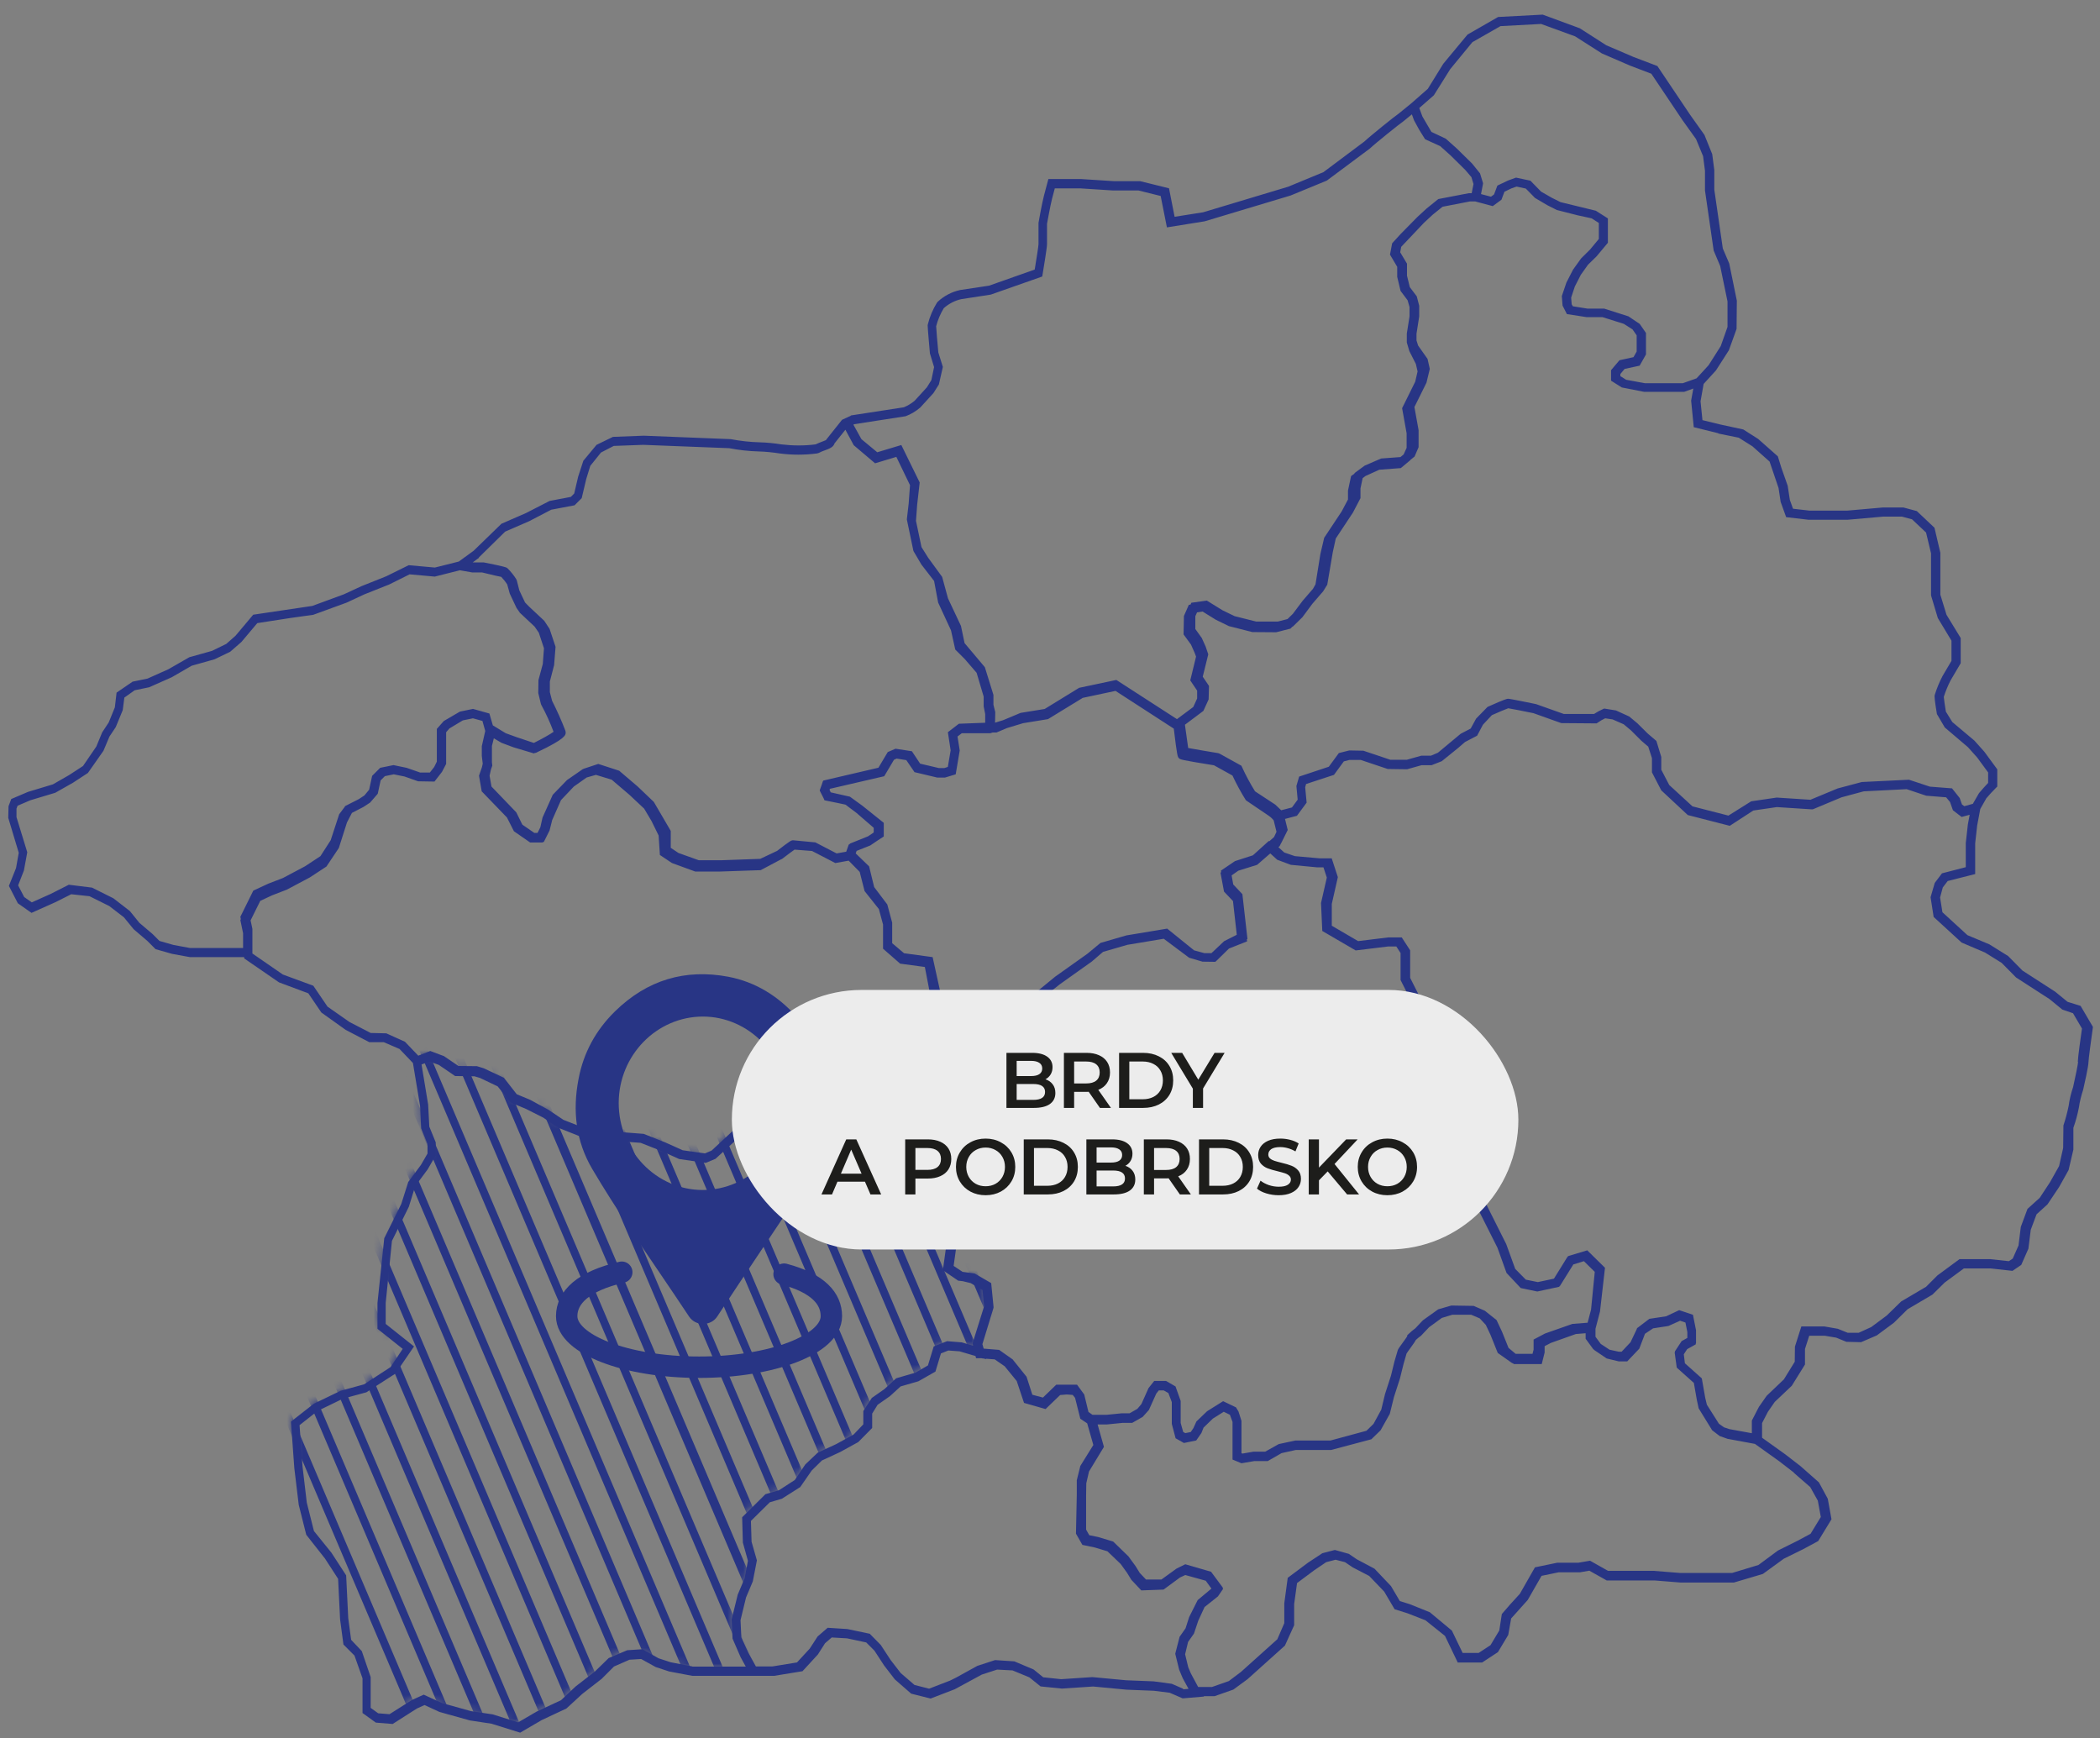 <?xml version="1.0" encoding="UTF-8"?> <svg xmlns="http://www.w3.org/2000/svg" width="267" height="221" viewBox="0 0 267 221" fill="none"><rect x="0" y="0" width="267" height="221" fill="#808080" stroke="none"/><mask id="mask0_50_1404" style="mask-type:alpha" maskUnits="userSpaceOnUse" x="37" y="127" width="89" height="93"><path d="M95.465 211.985L94.337 209.937L93.382 207.831L93.267 205.472L94.026 202.412L94.889 200.364L95.35 197.948L94.682 195.635L94.602 192.667L97.282 190.021L98.951 189.526L101.137 188.122L102.471 186.132L103.875 184.751L106.245 183.647L108.546 182.381L110.019 180.851V179.102L110.859 177.744L112.47 176.617L113.908 175.294L116.301 174.603L118.142 173.533L118.867 171.175L120.19 170.657L121.801 170.772L122.848 171.083L124.251 171.485L123.941 170.358L125.413 165.664L125.149 163.075L123.308 162.005L121.72 161.832L120.19 160.797L120.592 157.909L119.649 156.068L118.291 153.997L119.097 150.937L120.224 149.901L121.225 146.99V143.734L119.419 141.917L119.879 139.811L121.513 138.569L122.008 136.44L122.525 134.657L123.158 133.587L123.998 132.781L124.021 131.573L123.595 129.986L121.893 130.963L118.89 130.526L116.796 129.548L116.209 127.903L115.231 127.788L113.908 128.455L112.378 129.951L111.054 131.286L109.444 132.551L107.798 133.265L105.325 134.622L103.53 136.118L101.827 136.762L101.401 139.616L101.286 142.722L101.079 144.045L98.548 144.735L97.536 143.677L96.765 141.974L95.89 141.514L94.797 142.17L92.957 143.988L90.414 146.358L89.321 146.818L86.272 146.381L83.959 145.345L81.255 144.275L78.805 144.103L76.837 144.31L74.939 144.022L70.993 142.469L69.06 141.169L66.839 140.041L64.964 139.259L63.33 137.222L60.96 136.095L60.097 135.83L57.738 135.807L55.748 134.45L54.298 133.932L52.63 134.542L53.55 140.099L53.7 142.952L54.505 144.827V146.323L53.55 147.968L51.94 150.131L51.1 152.835L48.948 157.196L48.534 160.97L48.131 165.181V168.172L51.537 170.887L49.639 173.741L46.084 176.042L43.115 176.847L39.721 178.492L37.155 180.506L37.558 186.074L38.11 190.688L39.054 194.485L41.366 197.338L43.115 200.053L43.38 205.323L43.782 208.326L45.14 209.672L46.233 212.79V217.001L47.556 217.944L49.351 218.094L52.342 216.196L53.55 215.643L55.598 216.598L59.407 217.657L62.226 218.094L65.631 219.164L68.197 217.657L71.338 216.196L73.236 214.401L75.664 212.537L77.309 210.892L79.461 209.937L81.221 209.822L83.131 210.892L84.765 211.432L87.595 211.985H92.209H95.465Z" fill="#283585"></path></mask><g mask="url(#mask0_50_1404)"><path d="M96.558 321.044L-11.913 66.023" stroke="#283585" stroke-linecap="round" stroke-linejoin="round"></path><path d="M97.624 314.07L-8.222 65.128" stroke="#283585" stroke-linecap="round" stroke-linejoin="round"></path><path d="M97.46 303.969L-3.954 65.538" stroke="#283585" stroke-linecap="round" stroke-linejoin="round"></path><path d="M99.676 299.383L-0.508 63.897" stroke="#283585" stroke-linecap="round" stroke-linejoin="round"></path><path d="M1.543 58.974L104.27 300.441" stroke="#283585" stroke-linecap="round" stroke-linejoin="round"></path><path d="M108.702 301.18L4.99 57.333" stroke="#283585" stroke-linecap="round" stroke-linejoin="round"></path><path d="M115.922 308.646L7.861 54.535" stroke="#283585" stroke-linecap="round" stroke-linejoin="round"></path><path d="M119.695 307.662L11.799 54.051" stroke="#283585" stroke-linecap="round" stroke-linejoin="round"></path><path d="M122.895 305.61L15.819 53.805" stroke="#283585" stroke-linecap="round" stroke-linejoin="round"></path><path d="M19.267 52.164V52.238L126.343 303.969" stroke="#283585" stroke-linecap="round" stroke-linejoin="round"></path><path d="M130.527 304.051L22.713 50.597" stroke="#283585" stroke-linecap="round" stroke-linejoin="round"></path><path d="M135.532 306.103L26.158 49.038" stroke="#283585" stroke-linecap="round" stroke-linejoin="round"></path><path d="M140.455 307.998L29.523 47.151" stroke="#283585" stroke-linecap="round" stroke-linejoin="round"></path><path d="M146.153 321.044L37.682 66.023" stroke="#283585" stroke-linecap="round" stroke-linejoin="round"></path><path d="M147.218 314.07L41.373 65.128" stroke="#283585" stroke-linecap="round" stroke-linejoin="round"></path><path d="M147.055 303.969L45.641 65.538" stroke="#283585" stroke-linecap="round" stroke-linejoin="round"></path><path d="M149.271 299.383L49.087 63.897" stroke="#283585" stroke-linecap="round" stroke-linejoin="round"></path><path d="M51.138 58.974L153.865 300.441" stroke="#283585" stroke-linecap="round" stroke-linejoin="round"></path><path d="M158.296 301.18L54.584 57.333" stroke="#283585" stroke-linecap="round" stroke-linejoin="round"></path><path d="M165.517 308.646L57.456 54.535" stroke="#283585" stroke-linecap="round" stroke-linejoin="round"></path><path d="M169.29 307.662L61.394 54.051" stroke="#283585" stroke-linecap="round" stroke-linejoin="round"></path><path d="M172.49 305.61L65.414 53.805" stroke="#283585" stroke-linecap="round" stroke-linejoin="round"></path><path d="M68.861 52.164V52.238L175.937 303.969" stroke="#283585" stroke-linecap="round" stroke-linejoin="round"></path><path d="M180.122 304.051L72.308 50.597" stroke="#283585" stroke-linecap="round" stroke-linejoin="round"></path><path d="M185.126 306.103L75.753 49.038" stroke="#283585" stroke-linecap="round" stroke-linejoin="round"></path><path d="M190.05 307.998L79.117 47.151" stroke="#283585" stroke-linecap="round" stroke-linejoin="round"></path></g><path d="M264.363 127.833L262.878 127.373L261.302 126.084L257.149 123.403L255.319 121.551L252.938 120.067L250.142 118.893L246.966 115.982L246.667 114.107L247.012 112.83L247.634 112.013L251.131 111.127V107.215L251.384 104.949L251.776 102.855L252.546 101.497C252.938 101.048 253.34 100.588 253.766 100.174L253.939 100.001V97.815L252.293 95.572L251.028 94.157L248.22 91.798L247.404 90.475C247.3 89.831 247.162 88.922 247.139 88.6C247.369 87.875 247.668 87.161 248.002 86.506L249.29 84.32V81.121L247.484 78.164L246.702 75.61V70.283L245.954 67.096L243.71 64.979L241.996 64.519H239.419L234.863 64.921H230.065L227.971 64.68L227.568 63.564L227.292 61.758L226.487 59.468L226.038 58.018L223.541 55.809L221.643 54.601L218.767 53.98L216.454 53.416L216.212 51.023L216.604 48.814L218.168 47.1L219.814 44.534L220.792 41.819L220.826 38.229L219.86 33.5L219.043 31.59L217.961 24.112V21.615L217.697 19.602L216.707 17.151L214.889 14.597L210.724 8.395L207.698 7.245L204.235 5.761L200.864 3.598L196.147 1.86L190.475 2.159L186.586 4.392L183.503 8.108L181.535 11.295L179.453 13.124L177.83 14.447C177.382 14.735 174.091 17.393 173.47 17.991L168.258 21.891L163.771 23.744L152.979 26.988L149.343 27.563L148.63 23.939L144.948 23.03H141.577L137.481 22.766H133.293L132.718 24.929C132.488 25.838 132.062 28.127 132.039 28.334V31.038C132.039 31.268 131.797 32.798 131.556 34.271L125.757 36.319L122.087 36.871C121.017 37.101 120.027 37.619 119.222 38.367L119.13 38.482C118.601 39.334 118.209 40.265 117.968 41.232L117.945 41.37C117.945 41.784 118.209 44.614 118.232 44.937L118.762 46.674L118.416 48.331L117.841 49.251L116.288 50.954C115.851 51.322 115.345 51.61 114.919 51.782L108.2 52.818L108.062 52.933V52.91L107.061 53.37L105.036 55.913V55.947C104.921 56.005 104.714 56.085 104.552 56.143C104.276 56.246 103.977 56.361 103.69 56.499C102.24 56.684 100.779 56.672 99.341 56.499C98.42 56.35 97.488 56.258 96.556 56.235C95.36 56.2 94.163 56.074 92.909 55.832L81.852 55.395L77.929 55.545L75.847 56.557L74.167 58.582L73.511 60.595L73.005 62.747L72.579 63.173L69.875 63.69L66.872 65.232L63.754 66.59L60.211 70.03L58.324 71.399L55.286 72.158L51.961 71.859L49.119 73.263L45.978 74.517L43.712 75.564L39.708 77.037L32.195 78.153L29.951 80.822L28.766 81.869L26.948 82.755L24.072 83.56L21.403 85.091L18.757 86.275L16.858 86.667L14.822 88.059L14.603 89.934L13.821 91.856L12.992 93.11L12.245 94.916L10.553 97.39L8.77 98.552L6.722 99.725L3.558 100.68L1.429 101.589L1.084 102.51L1.05 103.982L2.384 108.423L2.039 110.368L1.13 112.634L2.269 114.843L4.007 116.063L7.044 114.705L9.058 113.693L11.382 113.946L13.901 115.2L15.754 116.627L16.996 118.145L18.722 119.618L19.781 120.677L21.886 121.275L24.153 121.689H31.044V121.85L35.474 124.899L39.202 126.291L40.858 128.73L43.953 130.94L46.956 132.504H48.797L50.799 133.367L52.502 135.15L53.411 140.616L53.549 143.469L54.354 145.436V146.667L53.514 148.117L51.904 150.28L51.018 153.076L48.855 157.425L47.992 165.663V168.942L51.202 171.496L49.66 173.809L46.289 176.006L43.309 176.823L39.904 178.468L36.993 180.746L37.418 186.637L37.982 191.32L38.937 195.128L41.319 198.154L42.987 200.731L43.24 205.897L43.666 209.084L45.069 210.488L46.093 213.387V217.794L47.785 219.013L49.925 219.186L53.008 217.219L53.975 216.781L55.873 217.656L59.75 218.737L62.489 219.151L66.136 220.29L68.874 218.691L72.015 217.219L74.029 215.366L76.502 213.445L78.067 211.88L80.034 211.017L81.519 210.925L83.371 211.949L85.085 212.513L88.019 213.065H98.432L102.033 212.478L103.989 210.35L104.898 208.923L105.749 208.187L107.705 208.302L110.133 208.82L111.18 209.867L112.411 211.753L113.768 213.514L115.851 215.332L118.324 215.953L121.396 214.768L124.836 212.904L126.781 212.271L128.737 212.375L130.877 213.261L132.303 214.411L135.019 214.687L138.988 214.423L143.222 214.825L146.697 214.963L148.722 215.217L150.367 215.93L153.082 215.7L153.059 215.654H154.417L156.81 214.814L158.616 213.491L163.368 209.222L164.542 206.634V203.941L164.91 201.272L167.084 199.65L168.615 198.614L169.811 198.304L171.008 198.614L171.997 199.282L174.08 200.363L175.99 202.354L177.313 204.597L178.958 205.115L181.236 206.001L183.721 207.991L185.343 211.374H188.438L190.452 210.051L191.763 207.865L192.132 205.771L194.237 203.424L195.997 200.352L198.172 199.903H200.887L202.072 199.696L204.281 200.938H210.356L213.658 201.203H220.458L224.14 200.11L226.797 198.177L229.271 196.958L231.169 195.934L232.861 193.161L232.389 190.549L231.261 188.467L228.914 186.396L226.993 184.911L224.036 182.794V180.93L224.772 179.504L225.647 178.238L227.81 176.19L229.49 173.486V171.508L230.03 169.828H232.021L233.459 170.069L234.759 170.599L236.623 170.645L238.625 169.782L240.799 168.171L242.537 166.457L245.701 164.593L247.254 163.063L249.693 161.268H253.099L255.872 161.578L256.988 160.819L257.896 158.76L258.196 156.355L258.932 154.388L260.324 153.122L261.797 150.924L263.005 148.761L263.615 146.161V143.388C263.914 142.56 264.144 141.697 264.317 140.811C264.42 140.063 264.604 139.327 264.857 138.556C265.018 137.866 265.536 135.565 265.536 135.024C265.536 134.679 265.87 132.217 266.077 130.755L266.1 130.56L264.535 127.891L264.363 127.833ZM218.467 55.119L221.068 55.648L222.805 56.741L224.991 58.686L226.13 62.045L226.395 63.806L227.097 65.75L229.961 66.084H234.886L239.442 65.681H241.812L243.101 66.026L244.884 67.706L245.517 70.352V75.702L246.38 78.578L248.117 81.455V84.02L246.978 85.953C246.575 86.724 246.242 87.53 245.988 88.358L245.965 88.531C245.965 88.956 246.207 90.487 246.265 90.786L247.265 92.488L250.211 94.997L251.384 96.308L252.777 98.207V99.541C252.397 99.932 252.029 100.358 251.615 100.841L250.832 102.199L249.751 102.498L249.452 102.28L249.164 101.463L248.186 100.232L245.367 100.013L242.732 99.139H242.594L236.715 99.426L233.643 100.243L230.18 101.681L225.923 101.405H225.888L222.655 101.877L219.756 103.695L215.188 102.521L212.232 99.806L211.219 97.862V96.239L210.598 94.203L209.493 93.259L208.182 91.959L207.146 91.096L205.455 90.325L203.959 90.084L203.81 90.153C203.418 90.325 203.039 90.532 202.671 90.774H198.828L195.296 89.52C192.005 88.841 191.809 88.841 191.752 88.841C191.625 88.841 191.43 88.841 189.129 89.877L187.679 91.361L186.989 92.626L185.712 93.294L182.824 95.698L181.938 96.078H180.707L178.866 96.596H176.772L173.343 95.445L171.548 95.411L170.225 95.745L168.948 97.482L165.174 98.736L164.829 99.932L164.99 101.67L164.265 102.659L162.896 103.016L162.149 102.303L159.571 100.611C158.961 99.633 158.398 98.586 157.915 97.528L157.834 97.355L155.073 95.825L154.889 95.756C153.681 95.56 151.84 95.238 151.069 95.1L150.655 92.143L153.002 90.383L153.669 88.922L153.715 87.207L152.921 86.034L153.623 83.192L153.289 82.203L152.795 81.11L151.978 79.971V78.348L152.196 77.854L152.898 77.75L154.589 78.797L156.235 79.602L159.226 80.362L162.252 80.385L164.07 79.924L164.312 79.683L164.381 79.66L165.589 78.475L166.854 76.772L168.235 75.173L168.753 74.333L169.454 70.203L169.834 68.465L172.02 65.163L172.975 63.334V62.103L173.251 60.791L173.619 60.515L175.368 59.721L178.106 59.514L179.315 58.502V58.478L179.855 58.041L180.362 56.856V54.682L179.832 51.748L181.363 48.664L181.788 46.904L181.501 45.627L180.304 43.936L180.097 43.28V42.428L180.442 40.231V38.873L180.131 37.677L179.246 36.503L178.889 35.053V33.523L178.026 32.074L178.153 31.383L181.04 28.334L182.168 27.287L183.41 26.286L186.908 25.608H187.552L189.796 26.206L190.901 25.389L191.28 24.376L192.166 23.951L192.822 23.721L193.995 23.974L195.169 25.17L196.734 26.091L197.942 26.701L200.611 27.379L202.36 27.759L203.28 28.346V30.382L202.153 31.74L201.025 32.856L200.001 34.283L199.161 35.916L198.575 37.642L198.667 38.85L199.219 39.932L201.739 40.323H203.752L206.456 41.174L207.56 41.876L208.09 42.636V44.695L207.687 45.408L205.904 45.8L204.834 47.065V48.4L206.203 49.263L209.022 49.815H214.141L215.292 49.401L215.016 50.942L215.35 54.313L218.479 55.084L218.467 55.119ZM198.298 163.557L200.036 160.762L201.382 160.347L202.763 161.705L202.291 166.503L201.854 168.171L199.921 168.321L196.446 169.54L194.985 170.311V171.6L194.847 172.129H192.707L191.798 171.369L190.97 169.31L190.279 167.837L188.795 166.652L187.368 166.031L184.527 165.985L182.858 166.468L180.914 167.86L179.947 168.884C179.648 169.103 179.349 169.345 179.084 169.609L178.912 169.782V169.908C178.808 170.081 178.509 170.484 178.325 170.737C177.876 171.346 177.773 171.508 177.715 171.669L177.301 173.072L176.852 174.902L176.093 177.249L175.621 179.216L174.632 181.034L173.734 181.908L169.144 183.151H164.668L162.586 183.6L160.86 184.566H159.364L157.972 184.808L157.845 184.762V180.654L157.466 179.458L157.144 178.929L155.51 178.146L153.473 179.423L152.116 180.723L151.736 181.563L151.391 182.07L150.701 182.208L150.436 182.058L150.114 180.919V178.112L149.458 176.271L148.25 175.569H146.754L146.029 176.478L145.12 178.514L144.603 179.124L143.613 179.688H142.612L140.656 179.883H138.908L138.39 179.515L137.849 177.283L137.792 177.214L136.94 176.052H134.294L132.603 177.686L131.256 177.329L130.52 175.04L128.748 172.831L127.034 171.623L125.067 171.462L124.906 170.898L126.321 166.273V166.135L126.022 163.132L123.916 161.912L122.409 161.705H122.386L121.247 160.946L121.626 158.242L120.568 156.148L119.348 154.284L120.05 151.638L121.155 150.614L122.236 147.599L122.271 143.883L120.487 142.123L120.833 140.535L122.466 139.304L123.03 136.991L123.525 135.277L124.089 134.357L125.009 133.402V131.963L124.56 130.422L125.044 128.546L125.711 127.879L126.7 127.776L127.701 128.408H127.724L132.292 127.097L134.72 125.164L138.827 122.241L138.965 122.115L139 122.092L140.242 121.022L143.337 120.124L147.962 119.354L151.195 121.77L152.887 122.264L154.509 122.287L154.543 122.253H154.566L156.258 120.596L158.559 119.687L158.524 119.423L158.605 119.377L157.961 113.681L156.798 112.45L156.591 111.3L157.443 110.701L159.836 109.954L161.504 108.504L162.39 109.309L164.116 109.954L167.476 110.276H168.269L168.695 111.576L167.959 114.809L168.12 118.364L172.365 120.838L176.519 120.332H177.531L178.072 121.171V124.6L179.349 127.12L181.328 129.087L182.271 130.778L182.605 131.549L184.423 132.7L185.666 134.092V135.312L186.724 137.705L187.138 140.247V146.495L187.368 148.911L187.035 151.96L190.394 158.645L191.545 161.843L193.351 163.764L195.457 164.202L198.241 163.603L198.31 163.488H198.333L198.298 163.557ZM119.44 126.775L119.659 126.602L118.578 121.689L114.942 121.194L113.435 119.917V117.306L112.813 114.993L111.145 112.784L110.501 110.149L108.798 108.504L108.913 108.182L110.65 107.491L111.582 106.859L112.365 106.352V104.615L109.649 102.441L108.062 101.29L105.922 100.807L105.622 100.738L105.473 100.427L105.519 100.289L112.422 98.69L113.665 96.596L113.998 96.446L115.229 96.642L116.276 98.172L119.176 98.862H120.142L121.511 98.448L122.018 95.445V95.388L121.742 93.639L122.282 93.225H125.918L126.194 93.133H126.689L128.023 92.569L130.071 91.948L133.247 91.43L137.665 88.726L141.83 87.84L149.239 92.638C149.665 96.17 149.723 96.228 149.895 96.4C150.056 96.561 150.114 96.619 154.348 97.298L156.695 98.598C157.201 99.679 157.776 100.738 158.409 101.75L161.263 103.683C161.527 103.856 161.746 104.063 161.941 104.304L162.298 105.754L161.987 106.421L161.378 106.962L161.32 106.916L159.295 108.746L157.017 109.482L155.234 110.69L155.268 110.886L155.176 110.955L155.625 113.359L156.764 114.556L157.247 118.847L155.636 119.664L154.026 121.183H153.128L151.817 120.826L148.4 118.065L143.211 118.928L139.92 119.883L138.252 121.263L134.156 124.174L131.993 125.946L127.851 127.212L126.965 126.648H126.942L125.124 126.832L123.951 128.006L123.433 130.042L122.087 130.813L119.509 130.422L117.703 129.582L117.335 128.523L118.624 127.476L119.463 126.855V126.809L119.44 126.775ZM182.306 12.112L184.388 8.787L187.207 5.358L190.774 3.322L195.94 3.045L200.266 4.622L203.672 6.796L207.238 8.338L209.953 9.373L213.923 15.287L215.637 17.68L216.535 19.855L216.776 21.719V24.215L217.881 31.855L218.709 33.822L219.641 38.321V41.566L218.778 44.005L217.236 46.432L215.706 48.101L213.957 48.722H209.148L206.755 48.285L206.019 47.824V47.548L206.559 46.904L208.469 46.49L209.275 45.063V42.336L208.481 41.186L207.043 40.219L203.971 39.241H201.865L199.978 38.942L199.829 38.689L199.76 37.838L200.231 36.423L200.991 34.938L201.9 33.661L203.004 32.58L204.431 30.866V27.77L202.901 26.793L198.414 25.7L197.286 25.136L195.94 24.365L194.582 22.973L192.753 22.582L191.74 22.95L190.383 23.594L189.957 24.722L189.566 25.009L188.3 24.676L188.553 23.375V23.306H188.565L188.174 22.041L187.161 20.787L185.24 18.9L183.825 17.634L181.995 16.771L180.845 14.804L180.454 13.734L182.294 12.123L182.306 12.112ZM108.602 53.934L115.137 52.921C115.793 52.68 116.403 52.323 117.001 51.817L118.681 49.976L119.371 48.883L119.878 46.651L119.302 44.81C119.199 43.682 119.038 41.911 119.026 41.474C119.233 40.668 119.567 39.897 119.993 39.184C120.637 38.609 121.419 38.206 122.225 38.033L125.964 37.458L132.511 35.157L132.568 34.823C132.695 34.053 133.12 31.487 133.12 31.073V28.461C133.12 28.461 133.546 26.102 133.765 25.251L134.11 23.951H137.377L141.473 24.215H144.741L147.571 24.917L148.365 28.91L153.163 28.139L164.081 24.86L168.695 22.961L174.149 18.9C174.793 18.279 178.037 15.678 178.44 15.414L179.51 14.539L179.786 15.299L180.431 16.484L181.19 17.703L183.111 18.578L184.434 19.763L186.298 21.604L187.081 22.524L187.345 23.398L187.115 24.561H186.759L182.87 25.308L181.374 26.516L180.2 27.598L178.06 29.773L177.002 30.934L176.726 32.373L177.646 33.926V35.203L178.072 36.986L178.969 38.183L179.211 39.034V40.219L178.866 42.417V43.544L179.188 44.637L180.016 46.271L180.235 47.226L179.936 48.526L178.268 51.897L178.843 55.096V56.937L178.463 57.777L178.06 58.11L175.598 58.294L173.504 59.203L172.216 60.147V60.216L171.779 60.526L171.387 62.379V63.506L170.582 65.025L168.361 68.373L167.878 70.433L167.257 74.287L166.935 74.862L165.623 76.381L164.381 78.038L163.702 78.705L162.459 79.027H159.721L156.971 78.337L155.429 77.589L153.439 76.358L151.471 76.634L151.368 76.864L151.149 76.899L150.528 78.314L150.482 80.661L151.425 81.95L151.874 82.962L152.07 83.48L151.333 86.506L152.208 87.806V88.807L151.713 89.888L149.642 91.43L141.934 86.448L137.205 87.449L132.821 90.141L129.761 90.636L127.529 91.568L126.516 91.879L126.539 90.532L126.309 89.601V88.347L125.216 84.826L122.639 81.765L122.179 79.579L120.533 76.082L119.786 73.343L118.014 70.916L117.162 69.558L116.461 66.222L116.61 64.174L116.932 61.343L114.597 56.58L111.536 57.501L109.523 55.832L108.51 54.003L108.556 53.957L108.602 53.934ZM60.866 70.893L64.226 67.591L67.275 66.268L70.082 64.806L73.051 64.243L73.96 63.334L74.535 60.906L75.053 59.226L76.41 57.535L78.032 56.695L81.783 56.557L92.713 56.983C93.956 57.224 95.21 57.362 96.464 57.397C97.338 57.42 98.225 57.512 99.122 57.65C100.698 57.857 102.309 57.857 103.885 57.65L104.081 57.593C104.357 57.443 104.644 57.339 104.898 57.247C105.404 57.063 105.968 56.856 106.106 56.373L107.486 54.636L108.545 56.603L111.26 58.904L113.964 58.087L115.701 61.688L115.529 64.047L115.298 66.037L116.092 69.846V69.869L116.15 70.076L117.151 71.779L118.762 73.861L119.279 76.611L120.913 80.143L121.454 82.582L122.662 83.79L124.169 85.539L125.067 88.565V89.808L125.262 90.797V91.89L121.914 92.017L120.522 93.087V93.133L120.867 95.399L120.51 97.505L120.062 97.654H119.383L116.99 97.091L115.943 95.514L113.86 95.192L112.871 95.618L111.686 97.608L104.679 99.242L104.656 99.3H104.633L104.483 99.76L104.23 100.45V100.531L104.714 101.486L104.829 101.75L106.635 102.118L107.498 102.303L108.89 103.35L111.088 105.248V105.835L110.995 105.904L110.363 106.329L108.05 107.261L108.027 107.33L107.912 107.376L107.59 108.285L106.37 108.504L103.667 107.1L100.871 106.836H100.836C100.606 106.836 100.549 106.836 98.8 108.182L96.66 109.194L91.816 109.367H88.836L86.259 108.446L85.281 107.791V105.639L83.129 101.957L81.081 100.001L78.723 97.988L76.065 97.125L74.224 97.735L74.19 97.758L74.109 97.781L72.096 99.173L70.278 101.048L68.978 103.948L68.702 105.179L68.345 105.892H67.931L66.412 104.845L65.641 103.281L62.489 100.001L62.247 98.621L62.42 97.838L62.592 97.344L62.546 96.918V94.835L62.788 93.869L63.766 94.444L65.273 95.008L67.885 95.79L68.046 95.71L68.103 95.733L68.31 95.629C71.923 93.915 71.923 93.455 71.923 93.121L71.889 92.914C71.394 91.614 70.819 90.337 70.197 89.106L69.91 88.001V86.644L70.45 84.573L70.635 82.237L69.875 79.959L69.196 78.924L67.286 77.14L66.757 76.6L66.032 75.069L65.71 73.804L65.641 73.643C65.331 73.148 64.962 72.688 64.548 72.273L64.422 72.181C64.341 72.135 64.134 72.02 61.488 71.503H60.107L60.912 70.904L60.866 70.893ZM24.141 120.527L22.036 120.136L20.275 119.63L19.401 118.755L17.721 117.329L16.513 115.833L14.419 114.211L11.704 112.853L8.747 112.485L6.457 113.647L4.041 114.728L3.075 114.05L2.304 112.565L3.04 110.678L3.466 108.354L2.097 103.89V102.809L2.235 102.441L3.846 101.75L7.021 100.795L9.276 99.518L11.175 98.276L13.153 95.457L13.913 93.65L14.718 92.442L15.604 90.291L15.811 88.692L17.123 87.76L18.964 87.38L21.84 86.103L24.371 84.642L27.271 83.825L29.261 82.87L30.688 81.627L32.713 79.223L36.958 78.567L39.834 78.164L44.057 76.623L46.335 75.564L49.488 74.31L52.076 73.021L55.275 73.309L58.473 72.504L60.038 72.78H61.292C62.765 73.148 63.432 73.286 63.731 73.343C64.007 73.643 64.272 73.965 64.491 74.31L64.813 75.472L65.664 77.278L66.101 77.911L67.977 79.671L68.506 80.442L69.162 82.421L69.012 84.423L68.46 86.471L68.437 88.116L68.771 89.497L68.828 89.635C69.426 90.728 69.944 91.867 70.381 93.041C69.967 93.351 68.886 93.95 67.873 94.456L65.676 93.719L64.306 93.225L62.661 92.224L62.224 90.717L60.142 90.13L58.473 90.475L56.425 91.672L55.539 92.672V96.838L55.206 97.516L54.654 98.218H53.411L51.697 97.62L50.028 97.275L48.337 97.62L47.313 98.644L46.933 100.404L46.335 101.129L45.622 101.601L43.919 102.464L43.873 102.487L43.815 102.602L43.125 103.522L42.044 106.824L40.743 108.849L38.788 110.138L35.969 111.633L34.116 112.347L32.206 113.233L30.561 116.558L30.619 116.857L30.561 116.983L30.906 118.652V120.527H24.118H24.141ZM49.027 131.377L47.129 131.331L44.437 129.939L41.641 127.983L39.834 125.325L35.957 123.898L32.091 121.229V118.099L31.861 117.018L33.092 114.533L34.6 113.831L36.475 113.106L39.397 111.553L41.503 110.172L43.079 107.814L44.114 104.569L44.747 103.35L46.22 102.59L47.06 102.038L48.026 100.922L48.395 99.219L48.935 98.678L50.063 98.448L51.432 98.724L53.158 99.334L55.24 99.369L56.195 98.138L56.724 97.125V93.098L57.139 92.615L58.842 91.591L60.13 91.326L61.338 91.66L61.695 92.937L61.258 94.87V96.101L61.373 97.068V97.102L61.281 97.528L60.901 98.621L61.246 100.611L64.456 103.936L65.342 105.685L67.401 107.112H69.001L69.024 107.054H69.139L69.875 105.582L70.209 104.258L71.325 101.727L72.959 100.001L74.592 98.851L75.766 98.517L77.768 99.127L80.023 101.048L81.898 102.809L82.842 104.397L83.739 106.226L83.9 108.7L85.43 109.724L88.387 110.805H91.597L96.717 110.632L99.272 109.275L99.386 109.229L99.49 109.16C100.065 108.723 100.744 108.205 101.02 108.021L103.241 108.193L106.198 109.724H106.221L107.901 109.424L109.304 110.851L109.925 113.29L111.743 115.58L112.273 117.547V120.619L114.447 122.518L117.588 122.943L118.244 126.349L117.968 126.579L116.38 127.764H116.357L115.494 127.66L114.01 128.397L111.064 131.285L109.511 132.504L107.889 133.218L105.312 134.633L103.597 136.071L101.676 136.784L101.181 140.04L101.078 143.089L100.928 144.044L99.11 144.539L98.501 143.883L97.718 142.1L97.569 142.019L97.293 141.858L96.257 141.271L94.876 142.111L92.932 143.998L90.47 146.288L89.618 146.644L86.8 146.242L84.544 145.229L81.841 144.159L79.148 143.952L77.227 144.148L75.49 143.883L71.635 142.376L69.714 141.087L67.436 139.845L65.699 139.12L64.065 137.026L61.499 135.818L60.636 135.553L58.289 135.53L56.448 134.276L54.7 133.62L53.181 134.219L51.489 132.447L49.085 131.365L49.027 131.377ZM88.019 211.869L85.269 211.339L83.728 210.833L81.68 209.682L79.747 209.809L77.388 210.81L75.628 212.524L73.166 214.434L71.336 216.16L68.23 217.61L65.883 218.979L62.638 217.966L59.877 217.552L56.161 216.517L53.871 215.458L52.352 216.149L49.522 217.943L48.084 217.828L47.129 217.138V213.226L46.001 209.924L44.644 208.486L44.276 205.725L44.011 200.294L42.136 197.406L39.915 194.656L39.006 191.044L38.465 186.453L38.086 181.195L40.364 179.4L43.608 177.824L46.577 177.019L50.281 174.637L52.64 171.185L49.039 168.321V165.651L49.833 157.77L51.984 153.421L52.79 150.809L54.377 148.669L55.401 146.898V145.241L54.584 143.239L54.435 140.42L53.595 135.335L54.619 134.966L55.792 135.392L57.864 136.807L60.326 136.842L61.028 137.049L63.271 138.119L64.928 140.178L66.895 140.995L69.058 142.088L70.991 143.388L75.053 144.999L77.158 145.333L79.091 145.126L81.45 145.298L84.05 146.322L86.351 147.358L89.722 147.852L90.965 147.335L93.68 144.85L95.475 143.078L96.234 142.617L96.637 142.836L97.338 144.355L98.685 145.828H98.708L98.788 145.908L102.056 145.022L102.286 143.239V140.236L102.666 137.693L104.046 137.175L105.933 135.645L108.372 134.311L109.983 133.586L111.766 132.194L114.551 129.432L115.678 128.869H116.104L116.633 130.387L118.957 131.469L122.317 131.975H122.34L123.548 131.296L123.755 132.056L123.732 132.941L123.065 133.586L122.34 134.771L121.753 136.727L121.316 138.66L119.671 139.902L119.095 142.525L120.959 144.389V147.312L120.027 149.992L118.888 151.051L117.979 154.514L119.44 156.758L120.303 158.437L119.878 161.498L121.822 162.821L122.409 162.89L123.41 163.132L124.917 164.006L125.124 166.077L123.651 170.794L123.686 170.921L123.72 171.093L122.282 170.668L120.418 170.518L118.716 171.185L117.979 173.602L116.391 174.522L113.941 175.235L112.457 176.604L110.846 177.732L109.764 179.4V181.092L108.522 182.392L106.324 183.6L103.966 184.693L102.389 186.188L101.055 188.167L99.041 189.467L97.316 189.974L94.359 192.908L94.451 196.129L95.095 198.442L94.669 200.674L93.795 202.745L93.024 205.886L93.139 208.336L94.163 210.695L94.819 211.892H88.031L88.019 211.869ZM150.436 214.71L148.986 214.078L146.674 213.767L143.188 213.629L138.885 213.226L134.915 213.491L132.637 213.249L131.418 212.26L128.967 211.224L126.516 211.063L124.261 211.799L121.569 213.284L120.81 213.663L118.129 214.699L116.276 214.227L114.516 212.708L113.228 211.04L111.985 209.142L110.581 207.715L107.739 207.117L105.231 206.956L103.954 208.06L102.953 209.602L101.331 211.362L98.213 211.869H96.108L95.164 210.166L94.255 208.164L94.152 205.989L94.853 203.101L95.716 201.053L96.234 198.384L95.555 196.014L95.475 193.368L97.879 190.998L99.409 190.549L101.745 189.065L103.206 186.959L104.506 185.682L106.819 184.612L109.12 183.347L110.892 181.552V179.722L111.582 178.606L113.158 177.502L114.505 176.271L116.771 175.615L118.934 174.384L119.636 172.071L120.579 171.703L121.995 171.807L124.031 172.405L124.1 172.681H124.802L124.848 172.704L125.09 172.727L125.366 172.808L125.343 172.75L126.47 172.831L127.736 173.705L129.266 175.58L130.198 178.365L132.936 179.147L134.789 177.364L135.617 177.295H135.675L136.388 177.352L136.687 177.72L137.331 180.286L137.354 180.378L138.229 180.965L139.011 183.715L137.354 186.384L136.906 188.202V190.043L136.802 194.99L137.619 196.417L139.207 196.75L140.806 197.234L142.486 198.844L143.291 199.96L143.843 200.858L145.109 202.204L147.939 202.1L150.033 200.559L150.701 200.248L153.301 200.973L154.026 201.974L152.277 203.435L151.195 205.587L150.735 207.025L149.976 208.106L149.424 210.258L149.918 212.271L150.309 213.215L150.355 213.295V213.33L151.115 214.722L150.424 214.779L150.436 214.71ZM228.04 187.224L230.157 189.065L231.123 190.791L231.503 192.873L230.203 195.002L228.604 195.865L226.061 197.13L223.576 198.971L220.239 199.983H213.566L210.264 199.719H204.454L202.164 198.43L200.68 198.683H197.999L195.158 199.27L193.236 202.641L192.005 203.987L190.947 205.207L190.624 207.301L189.508 209.165L188.001 210.154H185.965L184.596 207.312L181.788 204.977L179.234 203.953L177.98 203.562L176.852 201.652L174.758 199.443L172.503 198.246L171.491 197.556L169.719 197.061L168.131 197.475L166.313 198.672L163.725 200.605L163.288 203.838V206.369L162.402 208.417L157.776 212.57L156.235 213.732L154.106 214.48H152.334L151.402 212.743L151.08 211.984L150.678 210.327L151.057 208.751L151.805 207.692L152.346 206.07L153.151 204.321L154.854 202.963L155.51 202.008L155.452 201.928L155.487 201.87L153.98 199.834L150.701 198.879L149.585 199.431L147.663 200.823H145.707L144.913 199.983L144.373 199.109L143.475 197.878L141.531 195.991L139.621 195.416L138.493 195.186L138.091 194.472V190.123L138.114 188.582L138.459 187.086L140.357 183.956L139.552 181.103H140.748L142.704 180.907H143.947L145.293 180.137L146.075 179.262L147.007 177.191L147.33 176.777H147.962L148.549 177.111L148.986 178.261V181.034L149.47 182.863L150.528 183.462L152.093 183.14L152.749 182.196L153.025 181.506L154.198 180.367L155.59 179.492L156.373 179.872L156.706 180.781V185.567L157.845 186.039L159.468 185.763H161.182L162.942 184.75L164.76 184.348H169.247L174.356 182.99L175.529 181.851L176.703 179.757L177.232 177.617L177.991 175.27L178.452 173.417L178.831 172.094C178.889 171.979 179.084 171.726 179.28 171.45C179.694 170.875 179.913 170.576 180.005 170.369C180.212 170.173 180.442 169.989 180.672 169.828L181.696 168.746L183.318 167.561L184.642 167.159H187.058L188.139 167.619L188.91 168.447L189.497 169.69L190.429 172.014L192.27 173.314H192.339L192.477 173.429H196.02L196.389 171.956V171.151L197.182 170.737L200.358 169.609L201.601 169.506V170.207L202.578 171.542L202.694 171.623L202.717 171.657L204.281 172.716L205.8 173.084H206.893L208.423 171.473L209.148 169.575L210.184 168.884L212.128 168.585L213.612 167.918L214.291 168.148L214.533 169.356V170.104L213.808 170.507L212.956 171.807V171.887L212.922 171.956L213.186 173.878L215.361 175.822L215.741 177.985L215.971 179.055L217.685 181.839L218.64 182.576L219.641 182.932L223.127 183.577L226.234 185.797L228.109 187.247L228.04 187.224ZM264.213 134.989C264.213 135.277 263.879 136.876 263.58 138.211C263.316 138.993 263.12 139.799 263.016 140.593C262.844 141.432 262.625 142.272 262.349 143.089L262.315 145.954L261.797 148.255L260.646 150.303L259.335 152.294L257.781 153.697L256.93 155.987L256.642 158.345L255.906 160.014L255.411 160.347L252.995 160.083H249.141L246.334 162.154L244.884 163.603L241.72 165.467L239.879 167.262L237.912 168.723L236.324 169.448H234.92L233.666 168.942L231.952 168.643H229.029L228.213 171.208L228.19 173.13L226.809 175.373L224.623 177.456L223.633 178.871L222.736 180.608V182.219L219.894 181.701L219.192 181.471L218.548 181.011L217.018 178.595L216.822 177.789L216.799 177.674L216.373 175.247L214.222 173.325L214.084 172.186L214.51 171.531L215.603 170.921V170.794H215.637V169.126L215.246 167.159L213.497 166.572L211.84 167.354L209.7 167.676L208.239 168.792L208.159 168.838L208.136 168.873L208.09 169.011L207.307 170.656L206.18 171.853H205.8L204.638 171.6L203.522 170.863L202.855 169.954V168.942L203.43 166.744L204.063 161.187L201.808 158.967L199.368 159.703L199.299 159.818H199.276L197.574 162.568L195.526 163.005L193.995 162.694L192.649 161.325L191.51 158.184L188.277 151.741L188.576 148.911L188.346 146.426V140.144L187.909 137.44L186.874 135.185V133.655L185.286 131.871L183.583 130.767L182.363 128.454L180.396 126.51L179.292 124.324V120.826L178.222 119.181H176.519L172.676 119.653L169.328 117.697V114.924L170.099 111.518L169.316 109.125H167.74L164.634 108.849L163.288 108.389L162.54 107.71L162.701 107.572L162.873 107.215L162.896 107.192L163.725 105.524L163.38 104.12L164.898 103.718L166.129 102.049L165.945 100.094L166.06 99.679L169.604 98.517L170.858 96.803L171.571 96.619H173.01L176.438 97.769L178.9 97.804L180.741 97.286H182.018L183.307 96.78L185.389 95.1L186.264 94.341L187.806 93.535L188.542 92.143L189.681 90.924C190.521 90.555 191.476 90.141 191.763 90.049C192.143 90.107 193.673 90.406 194.962 90.671L198.506 91.936L203.004 91.971L203.154 91.867C203.441 91.66 203.764 91.476 204.086 91.326L205.029 91.465L206.444 92.086L207.376 92.868L208.676 94.168L209.562 94.928L210.034 96.389V98.195L211.219 100.485L214.59 103.626L219.929 104.995L222.92 103.05L225.911 102.613L230.341 102.901H230.479L234.138 101.371L236.957 100.611L242.422 100.335L244.895 101.164L247.438 101.371L247.933 101.969L248.301 103.016L249.405 103.867L250.429 103.591L250.199 104.822L249.935 107.192V110.253L246.909 111.035L245.988 112.255L245.459 114.073L245.85 116.581L249.405 119.837L252.374 121.102L254.502 122.426L256.332 124.278L260.589 127.028L262.2 128.351L263.569 128.823L264.708 130.767C264.57 131.71 264.178 134.506 264.178 135.001L264.213 134.989Z" fill="#283585"></path><path d="M99.69 161.996C104.058 163.163 105.703 165.126 105.703 167.337C105.703 170.927 98.169 173.827 88.885 173.827C79.601 173.827 72.05 170.927 72.05 167.337C72.05 164.967 74.119 162.88 79.053 161.749" stroke="#283585" stroke-width="2.723" stroke-miterlimit="10" stroke-linecap="round"></path><path d="M89.381 129.245C83.492 129.245 78.682 134.161 78.664 140.227C78.664 146.328 83.439 151.28 89.328 151.297C95.252 151.297 100.026 146.363 100.044 140.227C100.044 134.214 95.234 129.263 89.381 129.245ZM105.615 139.997V141.2C105.597 141.341 105.562 141.483 105.544 141.642C105.402 142.667 105.332 143.728 105.084 144.736C104.571 146.947 103.493 148.892 102.272 150.731C98.594 156.302 94.845 161.819 91.184 167.39C90.389 168.61 88.461 168.663 87.612 167.39C85.119 163.623 82.537 159.909 80.043 156.143C78.416 153.685 76.825 151.209 75.322 148.662C73.217 145.108 72.775 141.253 73.553 137.203C74.19 133.808 75.781 130.943 78.204 128.573C82.272 124.594 87.117 123.144 92.617 124.187C96.03 124.842 98.895 126.61 101.247 129.227C103.44 131.668 104.872 134.533 105.367 137.84C105.473 138.547 105.544 139.254 105.632 139.979" fill="#283585"></path><rect x="93.05" y="125.86" width="100" height="33" rx="16.5" fill="#ECECEC"></rect><path d="M132.922 137.22C133.309 137.347 133.615 137.56 133.842 137.86C134.069 138.154 134.182 138.52 134.182 138.96C134.182 139.567 133.949 140.037 133.482 140.37C133.015 140.697 132.335 140.86 131.442 140.86H127.962V133.86H131.242C132.069 133.86 132.705 134.024 133.152 134.35C133.599 134.67 133.822 135.114 133.822 135.68C133.822 136.027 133.742 136.334 133.582 136.6C133.422 136.867 133.202 137.074 132.922 137.22ZM129.262 134.88V136.81H131.102C131.555 136.81 131.902 136.73 132.142 136.57C132.389 136.404 132.512 136.164 132.512 135.85C132.512 135.53 132.389 135.29 132.142 135.13C131.902 134.964 131.555 134.88 131.102 134.88H129.262ZM131.362 139.84C132.369 139.84 132.872 139.504 132.872 138.83C132.872 138.157 132.369 137.82 131.362 137.82H129.262V139.84H131.362ZM139.849 140.86L138.419 138.81C138.359 138.817 138.269 138.82 138.149 138.82H136.569V140.86H135.269V133.86H138.149C138.756 133.86 139.283 133.96 139.729 134.16C140.183 134.36 140.529 134.647 140.769 135.02C141.009 135.394 141.129 135.837 141.129 136.35C141.129 136.877 140.999 137.33 140.739 137.71C140.486 138.09 140.119 138.374 139.639 138.56L141.249 140.86H139.849ZM139.819 136.35C139.819 135.904 139.673 135.56 139.379 135.32C139.086 135.08 138.656 134.96 138.089 134.96H136.569V137.75H138.089C138.656 137.75 139.086 137.63 139.379 137.39C139.673 137.144 139.819 136.797 139.819 136.35ZM142.284 133.86H145.344C146.09 133.86 146.754 134.007 147.334 134.3C147.914 134.587 148.364 134.997 148.684 135.53C149.004 136.057 149.164 136.667 149.164 137.36C149.164 138.054 149.004 138.667 148.684 139.2C148.364 139.727 147.914 140.137 147.334 140.43C146.754 140.717 146.09 140.86 145.344 140.86H142.284V133.86ZM145.284 139.76C145.797 139.76 146.247 139.664 146.634 139.47C147.027 139.27 147.327 138.99 147.534 138.63C147.747 138.264 147.854 137.84 147.854 137.36C147.854 136.88 147.747 136.46 147.534 136.1C147.327 135.734 147.027 135.454 146.634 135.26C146.247 135.06 145.797 134.96 145.284 134.96H143.584V139.76H145.284ZM152.963 138.39V140.86H151.663V138.41L148.913 133.86H150.303L152.353 137.27L154.423 133.86H155.703L152.963 138.39ZM109.974 150.24H106.474L105.784 151.86H104.444L107.594 144.86H108.874L112.034 151.86H110.674L109.974 150.24ZM109.544 149.22L108.224 146.16L106.914 149.22H109.544ZM117.968 144.86C118.575 144.86 119.101 144.96 119.548 145.16C120.001 145.36 120.348 145.647 120.588 146.02C120.828 146.394 120.948 146.837 120.948 147.35C120.948 147.857 120.828 148.3 120.588 148.68C120.348 149.054 120.001 149.34 119.548 149.54C119.101 149.74 118.575 149.84 117.968 149.84H116.388V151.86H115.088V144.86H117.968ZM117.908 148.74C118.475 148.74 118.905 148.62 119.198 148.38C119.491 148.14 119.638 147.797 119.638 147.35C119.638 146.904 119.491 146.56 119.198 146.32C118.905 146.08 118.475 145.96 117.908 145.96H116.388V148.74H117.908ZM125.314 151.96C124.601 151.96 123.957 151.807 123.384 151.5C122.811 151.187 122.361 150.757 122.034 150.21C121.707 149.657 121.544 149.04 121.544 148.36C121.544 147.68 121.707 147.067 122.034 146.52C122.361 145.967 122.811 145.537 123.384 145.23C123.957 144.917 124.601 144.76 125.314 144.76C126.027 144.76 126.671 144.917 127.244 145.23C127.817 145.537 128.267 145.964 128.594 146.51C128.921 147.057 129.084 147.674 129.084 148.36C129.084 149.047 128.921 149.664 128.594 150.21C128.267 150.757 127.817 151.187 127.244 151.5C126.671 151.807 126.027 151.96 125.314 151.96ZM125.314 150.82C125.781 150.82 126.201 150.717 126.574 150.51C126.947 150.297 127.241 150.004 127.454 149.63C127.667 149.25 127.774 148.827 127.774 148.36C127.774 147.894 127.667 147.474 127.454 147.1C127.241 146.72 126.947 146.427 126.574 146.22C126.201 146.007 125.781 145.9 125.314 145.9C124.847 145.9 124.427 146.007 124.054 146.22C123.681 146.427 123.387 146.72 123.174 147.1C122.961 147.474 122.854 147.894 122.854 148.36C122.854 148.827 122.961 149.25 123.174 149.63C123.387 150.004 123.681 150.297 124.054 150.51C124.427 150.717 124.847 150.82 125.314 150.82ZM130.162 144.86H133.222C133.969 144.86 134.632 145.007 135.212 145.3C135.792 145.587 136.242 145.997 136.562 146.53C136.882 147.057 137.042 147.667 137.042 148.36C137.042 149.054 136.882 149.667 136.562 150.2C136.242 150.727 135.792 151.137 135.212 151.43C134.632 151.717 133.969 151.86 133.222 151.86H130.162V144.86ZM133.162 150.76C133.675 150.76 134.125 150.664 134.512 150.47C134.905 150.27 135.205 149.99 135.412 149.63C135.625 149.264 135.732 148.84 135.732 148.36C135.732 147.88 135.625 147.46 135.412 147.1C135.205 146.734 134.905 146.454 134.512 146.26C134.125 146.06 133.675 145.96 133.162 145.96H131.462V150.76H133.162ZM143.084 148.22C143.47 148.347 143.777 148.56 144.004 148.86C144.23 149.154 144.344 149.52 144.344 149.96C144.344 150.567 144.11 151.037 143.644 151.37C143.177 151.697 142.497 151.86 141.604 151.86H138.124V144.86H141.404C142.23 144.86 142.867 145.024 143.314 145.35C143.76 145.67 143.984 146.114 143.984 146.68C143.984 147.027 143.904 147.334 143.744 147.6C143.584 147.867 143.364 148.074 143.084 148.22ZM139.424 145.88V147.81H141.264C141.717 147.81 142.064 147.73 142.304 147.57C142.55 147.404 142.674 147.164 142.674 146.85C142.674 146.53 142.55 146.29 142.304 146.13C142.064 145.964 141.717 145.88 141.264 145.88H139.424ZM141.524 150.84C142.53 150.84 143.034 150.504 143.034 149.83C143.034 149.157 142.53 148.82 141.524 148.82H139.424V150.84H141.524ZM150.011 151.86L148.581 149.81C148.521 149.817 148.431 149.82 148.311 149.82H146.731V151.86H145.431V144.86H148.311C148.918 144.86 149.444 144.96 149.891 145.16C150.344 145.36 150.691 145.647 150.931 146.02C151.171 146.394 151.291 146.837 151.291 147.35C151.291 147.877 151.161 148.33 150.901 148.71C150.648 149.09 150.281 149.374 149.801 149.56L151.411 151.86H150.011ZM149.981 147.35C149.981 146.904 149.834 146.56 149.541 146.32C149.248 146.08 148.818 145.96 148.251 145.96H146.731V148.75H148.251C148.818 148.75 149.248 148.63 149.541 148.39C149.834 148.144 149.981 147.797 149.981 147.35ZM152.445 144.86H155.505C156.252 144.86 156.915 145.007 157.495 145.3C158.075 145.587 158.525 145.997 158.845 146.53C159.165 147.057 159.325 147.667 159.325 148.36C159.325 149.054 159.165 149.667 158.845 150.2C158.525 150.727 158.075 151.137 157.495 151.43C156.915 151.717 156.252 151.86 155.505 151.86H152.445V144.86ZM155.445 150.76C155.959 150.76 156.409 150.664 156.795 150.47C157.189 150.27 157.489 149.99 157.695 149.63C157.909 149.264 158.015 148.84 158.015 148.36C158.015 147.88 157.909 147.46 157.695 147.1C157.489 146.734 157.189 146.454 156.795 146.26C156.409 146.06 155.959 145.96 155.445 145.96H153.745V150.76H155.445ZM162.577 151.96C162.037 151.96 161.514 151.884 161.007 151.73C160.507 151.577 160.111 151.374 159.817 151.12L160.267 150.11C160.554 150.337 160.904 150.524 161.317 150.67C161.737 150.81 162.157 150.88 162.577 150.88C163.097 150.88 163.484 150.797 163.737 150.63C163.997 150.464 164.127 150.244 164.127 149.97C164.127 149.77 164.054 149.607 163.907 149.48C163.767 149.347 163.587 149.244 163.367 149.17C163.147 149.097 162.847 149.014 162.467 148.92C161.934 148.794 161.501 148.667 161.167 148.54C160.841 148.414 160.557 148.217 160.317 147.95C160.084 147.677 159.967 147.31 159.967 146.85C159.967 146.464 160.071 146.114 160.277 145.8C160.491 145.48 160.807 145.227 161.227 145.04C161.654 144.854 162.174 144.76 162.787 144.76C163.214 144.76 163.634 144.814 164.047 144.92C164.461 145.027 164.817 145.18 165.117 145.38L164.707 146.39C164.401 146.21 164.081 146.074 163.747 145.98C163.414 145.887 163.091 145.84 162.777 145.84C162.264 145.84 161.881 145.927 161.627 146.1C161.381 146.274 161.257 146.504 161.257 146.79C161.257 146.99 161.327 147.154 161.467 147.28C161.614 147.407 161.797 147.507 162.017 147.58C162.237 147.654 162.537 147.737 162.917 147.83C163.437 147.95 163.864 148.077 164.197 148.21C164.531 148.337 164.814 148.534 165.047 148.8C165.287 149.067 165.407 149.427 165.407 149.88C165.407 150.267 165.301 150.617 165.087 150.93C164.881 151.244 164.564 151.494 164.137 151.68C163.711 151.867 163.191 151.96 162.577 151.96ZM168.806 148.93L167.696 150.07V151.86H166.396V144.86H167.696V148.45L171.156 144.86H172.616L169.676 147.99L172.796 151.86H171.276L168.806 148.93ZM176.398 151.96C175.684 151.96 175.041 151.807 174.468 151.5C173.894 151.187 173.444 150.757 173.118 150.21C172.791 149.657 172.628 149.04 172.628 148.36C172.628 147.68 172.791 147.067 173.118 146.52C173.444 145.967 173.894 145.537 174.468 145.23C175.041 144.917 175.684 144.76 176.398 144.76C177.111 144.76 177.754 144.917 178.328 145.23C178.901 145.537 179.351 145.964 179.678 146.51C180.004 147.057 180.168 147.674 180.168 148.36C180.168 149.047 180.004 149.664 179.678 150.21C179.351 150.757 178.901 151.187 178.328 151.5C177.754 151.807 177.111 151.96 176.398 151.96ZM176.398 150.82C176.864 150.82 177.284 150.717 177.658 150.51C178.031 150.297 178.324 150.004 178.538 149.63C178.751 149.25 178.858 148.827 178.858 148.36C178.858 147.894 178.751 147.474 178.538 147.1C178.324 146.72 178.031 146.427 177.658 146.22C177.284 146.007 176.864 145.9 176.398 145.9C175.931 145.9 175.511 146.007 175.138 146.22C174.764 146.427 174.471 146.72 174.258 147.1C174.044 147.474 173.938 147.894 173.938 148.36C173.938 148.827 174.044 149.25 174.258 149.63C174.471 150.004 174.764 150.297 175.138 150.51C175.511 150.717 175.931 150.82 176.398 150.82Z" fill="#1D1D1B"></path></svg> 